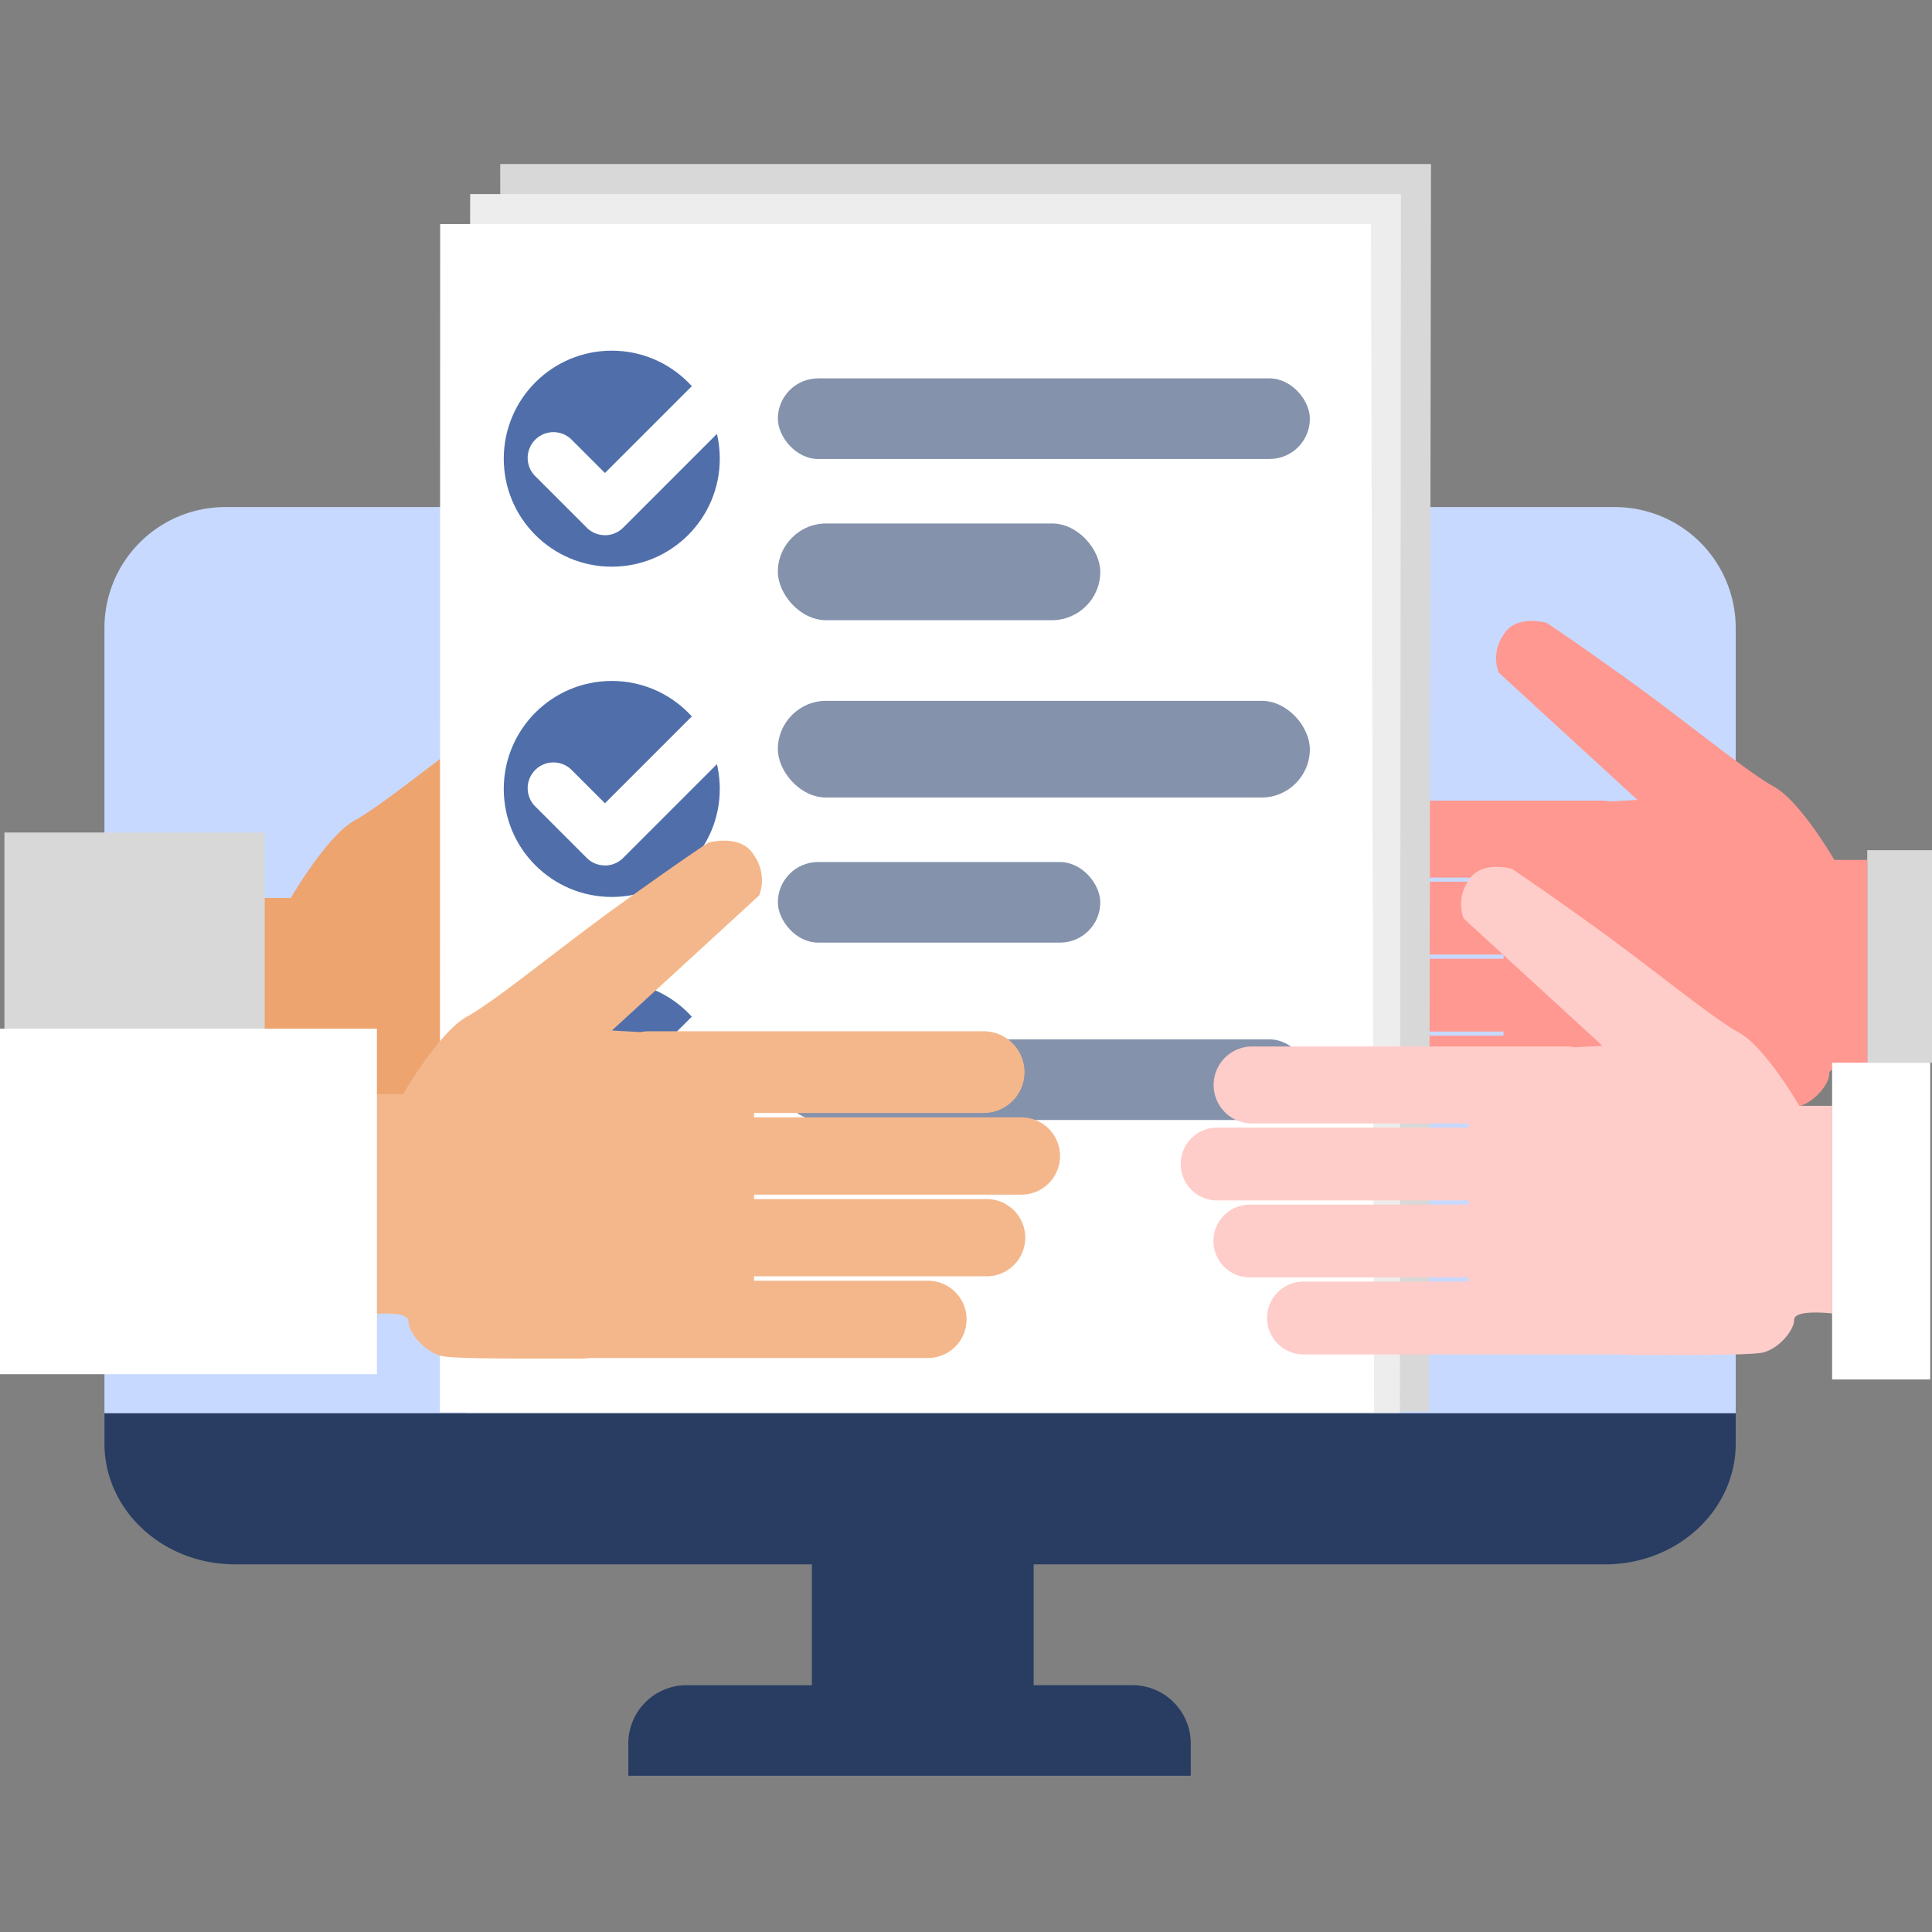 <svg xmlns="http://www.w3.org/2000/svg" width="212" height="212" viewBox="0 0 212 212"><rect x="0" y="0" width="212" height="212" fill="#808080" stroke="none"/><defs><style>.a,.j{fill:#fff;}.a{opacity:0;}.b{fill:#c7d9ff;}.c{fill:#293d62;}.d{fill:#e09055;}.e{fill:#eda46f;}.f{fill:#d8d8d8;}.g{fill:#ff9890;}.h{fill:#dedede;}.i{fill:#ededed;}.k{fill:#506faa;}.l{fill:#8492ac;}.m{fill:#f4b78b;}.n{fill:#ffcdc9;}</style></defs><g transform="translate(-99 -138)"><rect class="a" width="212" height="212" transform="translate(99 138)"/><g transform="translate(81.744 156)"><g transform="translate(28.719 37.642)"><path class="b" d="M223.456,256.13H375.935a13.259,13.259,0,0,1,13.259,13.259v86.184h-179V269.389A13.259,13.259,0,0,1,223.456,256.13Z" transform="translate(-210.196 -256.13)"/><path class="c" d="M57.483,39.775V36.46a6.413,6.413,0,0,1,6.174-6.627H77.626V16.572H14.319C6.411,16.572,0,10.636,0,3.315V0H179V3.315c0,7.321-6.411,13.257-14.319,13.257H101.961v13.26H113.03A6.413,6.413,0,0,1,119.2,36.46v3.315Z" transform="translate(0 99.443)"/></g><path class="d" d="M4.239,35.85a4.239,4.239,0,1,1,0-8.477H41.368a4.239,4.239,0,0,1,0,8.477Zm6.307-8.962a4.239,4.239,0,1,1,0-8.477h37.13a4.239,4.239,0,1,1,0,8.477Zm3.881-8.962a4.239,4.239,0,0,1,0-8.478h37.13a4.239,4.239,0,0,1,0,8.478ZM10.674,8.962A4.425,4.425,0,0,1,6.307,4.481,4.425,4.425,0,0,1,10.674,0H47.548a4.425,4.425,0,0,1,4.366,4.481,4.425,4.425,0,0,1-4.366,4.481Z" transform="translate(65.469 73.63)"/><path class="e" d="M-7396.15,7999.15v19.173l-17.751,7.733-.842.539s2.541.234-1.313.234-12.169.052-14.106-.234-3.906-2.574-3.906-3.855-4.432-.737-4.432-.737V7997.82h3.836s3.96-6.85,7.034-8.525,10.2-7.57,16.819-12.338,9.632-6.734,9.632-6.734,3.627-1.048,5.029,1.381a4.739,4.739,0,0,1,.572,4.392c-.069.077-16.169,14.834-16.169,14.834l3.163.175,10.531,1.75Z" transform="translate(7483.833 -7917.286)"/><path class="f" d="M-7590.957,8009.529v37.912h-28.561v-37.912Z" transform="translate(7637.26 -7936.178)"/><path class="f" d="M-6866.918,7960.991h-7.105v23.321h7.105Z" transform="translate(7096.174 -7885.7)"/><path class="g" d="M10.059,33.785a4.225,4.225,0,0,1,0-8.446h34.75a4.225,4.225,0,0,1,0,8.446Zm3.537-8.9a3.995,3.995,0,0,1,0-7.989H48.587a3.995,3.995,0,0,1,0,7.989ZM9.939,16.435a3.994,3.994,0,1,1,0-7.988H44.93a3.994,3.994,0,0,1,0,7.988ZM3.994,7.989A3.995,3.995,0,0,1,3.994,0H38.985a3.995,3.995,0,1,1,0,7.989Z" transform="translate(203.176 103.637) rotate(180)"/><path class="g" d="M39.907,26.089V8.019L23.179.73,22.387.224S24.778,0,21.149,0,9.681-.044,7.853.224,4.177,2.651,4.177,3.857,0,4.552,0,4.552v22.79H3.614S7.346,33.8,10.241,35.38,19.858,42.511,26.091,47s9.077,6.349,9.077,6.349,3.415.992,4.739-1.3a4.467,4.467,0,0,0,.541-4.138c-.064-.074-15.239-13.985-15.239-13.985l2.983-.164,9.925-1.646Z" transform="translate(222.152 103.702) rotate(180)"/><path class="h" d="M93.669,303h0Z" transform="translate(86.742 -186.074)"/><path class="f" d="M0,0H102.135l-.224,136.9H.056Z" transform="translate(72.145)"/><path class="i" d="M.287,0H102.422L102.3,133.739H-.125Z" transform="translate(68.563 3.295)"/><path class="j" d="M.022,0H102.157l.35,130.4H-.01Z" transform="translate(65.533 6.589)"/><ellipse class="k" cx="11.852" cy="11.852" rx="11.852" ry="11.852" transform="translate(72.534 20.479)"/><ellipse class="k" cx="11.852" cy="11.852" rx="11.852" ry="11.852" transform="translate(72.534 56.72)"/><ellipse class="k" cx="11.852" cy="11.852" rx="11.852" ry="11.852" transform="translate(72.534 89.667)"/><path class="j" d="M409.338,307.745a2.816,2.816,0,0,1-2-.827l-5.65-5.65a2.825,2.825,0,0,1,4-3.995l3.652,3.652,9.3-9.3a2.825,2.825,0,0,1,3.995,4l-11.3,11.3a2.817,2.817,0,0,1-2,.827Z" transform="translate(-325.702 -267.022)"/><path class="j" d="M409.338,307.745a2.816,2.816,0,0,1-2-.827l-5.65-5.65a2.825,2.825,0,0,1,4-3.995l3.652,3.652,9.3-9.3a2.825,2.825,0,0,1,3.995,4l-11.3,11.3a2.817,2.817,0,0,1-2,.827Z" transform="translate(-325.702 -230.781)"/><path class="j" d="M409.338,307.745a2.816,2.816,0,0,1-2-.827l-5.65-5.65a2.825,2.825,0,0,1,4-3.995l3.652,3.652,9.3-9.3a2.825,2.825,0,0,1,3.995,4l-11.3,11.3a2.817,2.817,0,0,1-2,.827Z" transform="translate(-325.702 -197.835)"/><rect class="l" width="58.378" height="8.845" rx="4.423" transform="translate(102.611 23.52)"/><rect class="l" width="35.38" height="10.614" rx="5.307" transform="translate(102.611 39.441)"/><rect class="l" width="58.378" height="10.614" rx="5.307" transform="translate(102.611 58.9)"/><rect class="l" width="35.38" height="8.845" rx="4.423" transform="translate(102.611 76.59)"/><rect class="l" width="58.378" height="8.845" rx="4.423" transform="translate(102.611 96.05)"/><path class="m" d="M8.338,56.6c-1.94-.284-3.906-2.574-3.906-3.856S0,52.006,0,52.006V27.823H3.836S7.8,20.973,10.869,19.3s10.2-7.571,16.819-12.338S37.321.225,37.321.225,40.948-.823,42.35,1.606A4.742,4.742,0,0,1,42.923,6c-.069.077-16.169,14.834-16.169,14.834l3.163.175.017,0a4.282,4.282,0,0,1,.875-.09H67.683a4.483,4.483,0,0,1,0,8.962H42.35v.485H71.692a4.239,4.239,0,0,1,0,8.478H42.35v.485h25.46a4.239,4.239,0,1,1,0,8.477H42.35v.485H61.5a4.239,4.239,0,0,1,0,8.477H24.513a16.537,16.537,0,0,1-2.07.064c-1.03,0-2.379,0-3.84,0C14.6,56.836,9.757,56.808,8.338,56.6Z" transform="translate(57.644 74.246)"/><path class="j" d="M-7582.833,8009.555v37.911h-41.36v-37.911Z" transform="translate(7641.449 -7914.673)"/><path class="j" d="M-6863.259,7960.991h-10.765v34.753h10.765Z" transform="translate(7092.319 -7862.38)"/><path class="n" d="M10.059,33.785a4.225,4.225,0,0,1,0-8.446h34.75a4.225,4.225,0,0,1,0,8.446Zm3.537-8.9a3.995,3.995,0,0,1,0-7.989H48.587a3.995,3.995,0,0,1,0,7.989ZM9.939,16.435a3.994,3.994,0,1,1,0-7.988H44.93a3.994,3.994,0,0,1,0,7.988ZM3.994,7.989A3.995,3.995,0,0,1,3.994,0H38.985a3.995,3.995,0,1,1,0,7.989Z" transform="translate(199.333 130.618) rotate(180)"/><path class="n" d="M39.907,26.089V8.019L23.179.73,22.387.224S24.778,0,21.149,0,9.681-.044,7.853.224,4.177,2.651,4.177,3.857,0,4.552,0,4.552v22.79H3.614S7.346,33.8,10.241,35.38,19.858,42.511,26.091,47s9.077,6.349,9.077,6.349,3.415.992,4.739-1.3a4.467,4.467,0,0,0,.541-4.138c-.064-.074-15.239-13.985-15.239-13.985l2.983-.164,9.925-1.646Z" transform="translate(218.307 130.684) rotate(180)"/></g></g></svg>